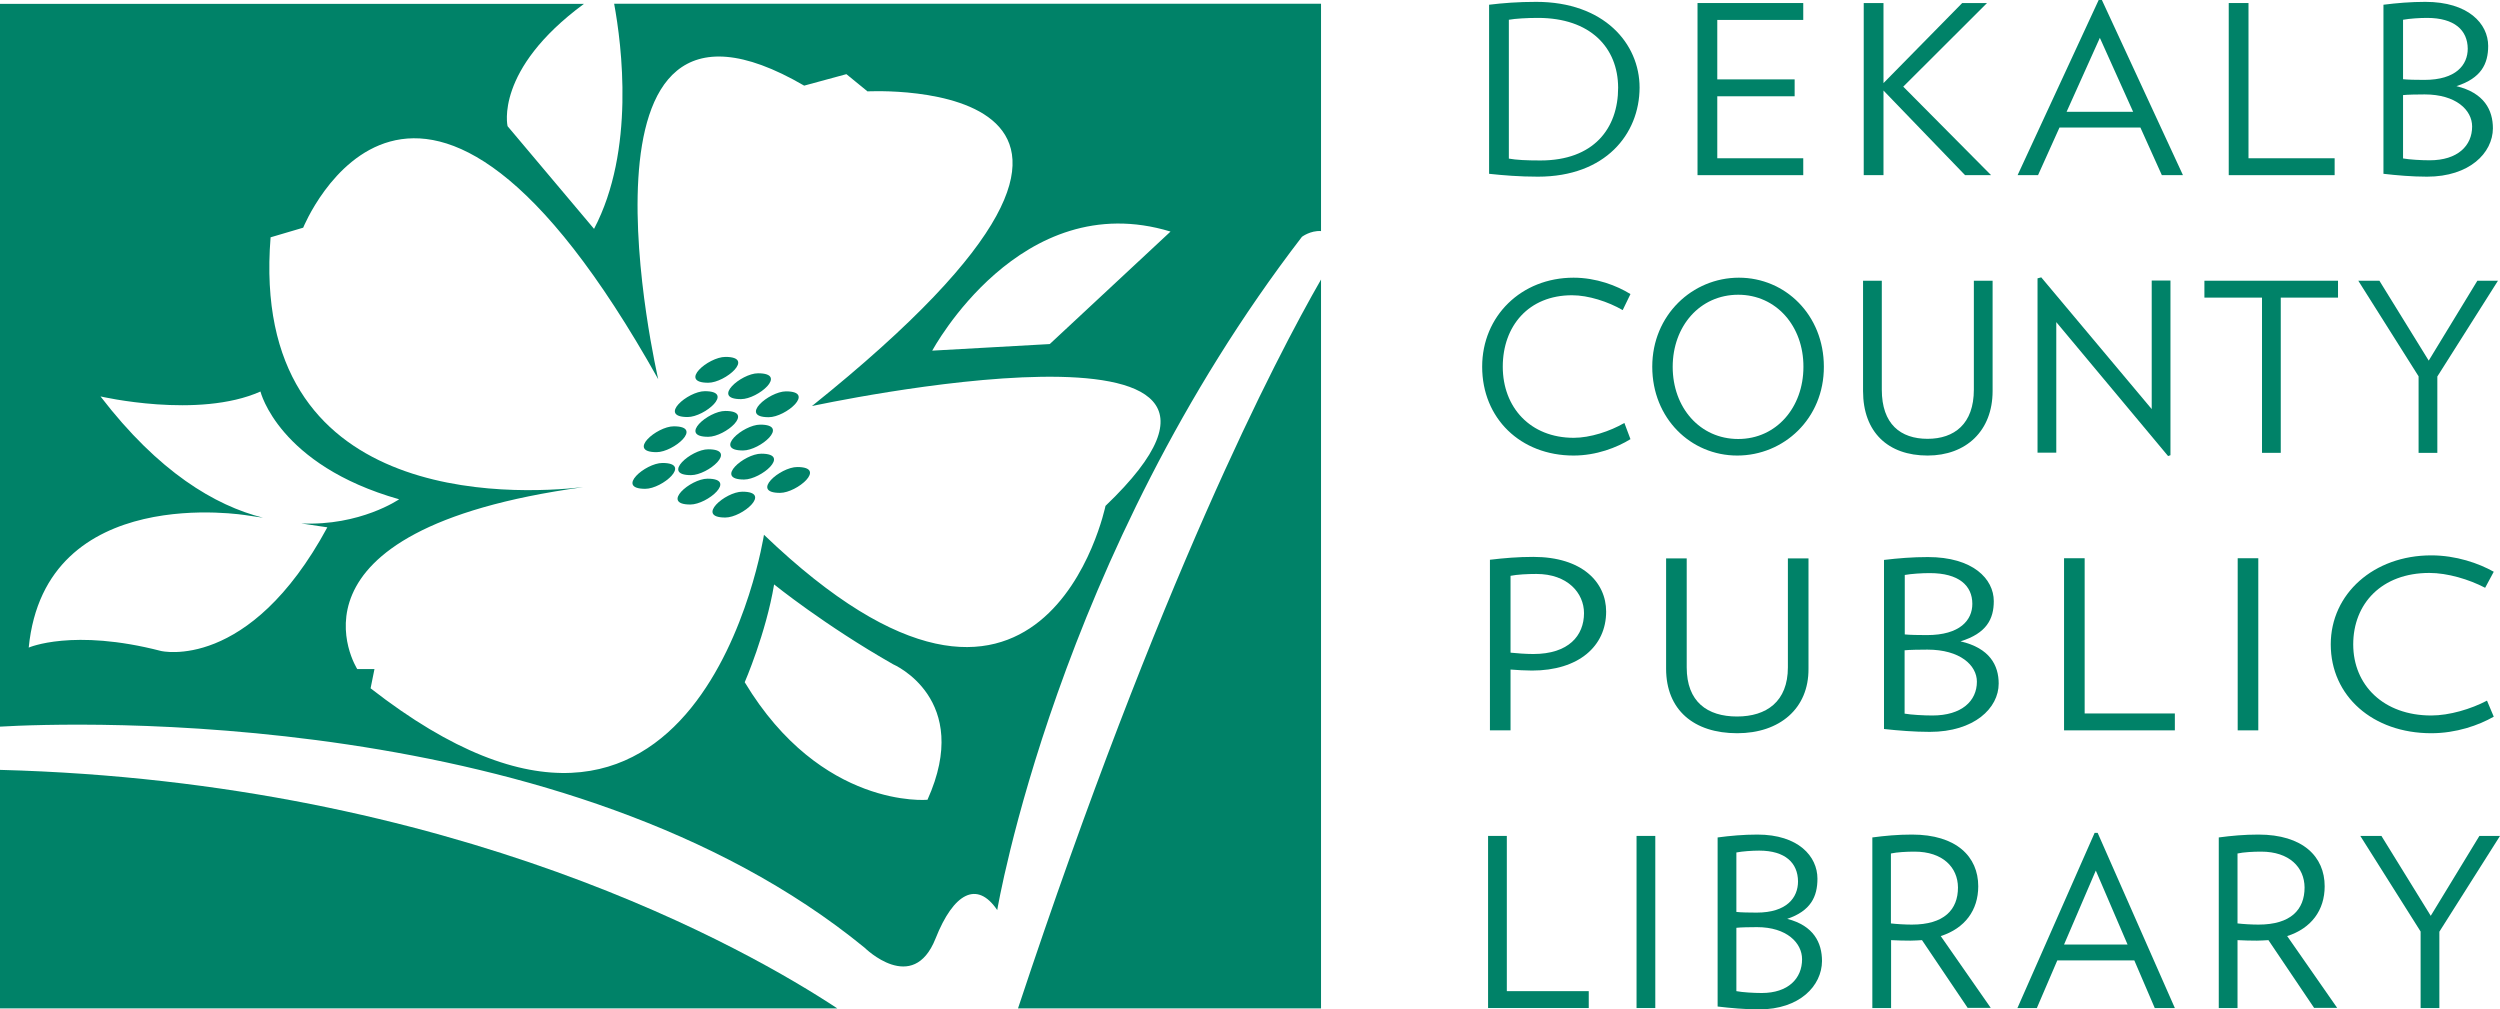 <?xml version="1.0" encoding="utf-8"?>
<!-- Generator: Adobe Illustrator 25.2.1, SVG Export Plug-In . SVG Version: 6.00 Build 0)  -->
<svg version="1.1" id="Layer_1" xmlns="http://www.w3.org/2000/svg" xmlns:xlink="http://www.w3.org/1999/xlink" x="0px" y="0px"
	 viewBox="0 0 148.01 59.76" style="enable-background:new 0 0 148.01 59.76;" xml:space="preserve">
<style type="text/css">
	.st0{fill:#008268;}
</style>
<g>
	<g>
		<path class="st0" d="M91.05,10.46c-1.08,0-2.06-0.08-2.89-0.17V0.28c0.82-0.1,1.71-0.17,2.79-0.17c4.01,0,6.12,2.46,6.12,5.08
			C97.06,7.93,95.06,10.46,91.05,10.46z M91.05,1.06c-0.64,0-1.34,0.04-1.72,0.11v8.22c0.45,0.08,1.02,0.11,1.87,0.11
			c3.15,0,4.6-1.89,4.6-4.31C95.79,2.82,94.16,1.06,91.05,1.06z"/>
		<path class="st0" d="M100.5,10.37V0.18h6.26v1h-5.09V4.7h4.58v1h-4.58v3.67h5.09v1H100.5z"/>
		<path class="st0" d="M116.34,10.37l-4.83-5.01v5.01h-1.17V0.18h1.17v4.74l4.66-4.74h1.47l-4.96,4.95l5.2,5.24H116.34z"/>
		<path class="st0" d="M127.99,10.37l-1.27-2.82h-4.79l-1.27,2.82h-1.21L124.25,0h0.19l4.8,10.37H127.99z M124.32,2.24l-1.97,4.38
			h3.94L124.32,2.24z"/>
		<path class="st0" d="M131.95,10.37V0.18h1.17v9.19h5.1v1H131.95z"/>
		<path class="st0" d="M143.69,10.46c-0.88,0-1.8-0.08-2.58-0.17V0.28c0.79-0.1,1.61-0.17,2.48-0.17c2.54,0,3.72,1.29,3.72,2.61
			c0,1.07-0.42,1.91-1.88,2.38c1.65,0.4,2.16,1.42,2.16,2.5C147.58,9.05,146.21,10.46,143.69,10.46z M143.69,1.06
			c-0.44,0-1.04,0.04-1.42,0.11v3.52c0.26,0.03,0.8,0.04,1.26,0.04c1.88,0,2.57-0.89,2.57-1.85C146.09,1.79,145.32,1.06,143.69,1.06
			z M143.55,5.59c-0.38,0-1.04,0.01-1.28,0.04v3.75c0.38,0.07,1.08,0.11,1.58,0.11c1.65,0,2.51-0.86,2.51-2
			C146.36,6.52,145.41,5.59,143.55,5.59z"/>
		<path class="st0" d="M93.16,26.97c-3.14,0-5.41-2.2-5.41-5.26c0-3,2.32-5.27,5.41-5.27c1.35,0,2.56,0.47,3.37,0.97l-0.46,0.95
			c-0.86-0.5-2.03-0.88-3-0.88c-2.57,0-4.1,1.82-4.1,4.23c0,2.41,1.63,4.21,4.2,4.21c0.97,0,2.14-0.38,3-0.88L96.53,26
			C95.72,26.5,94.51,26.97,93.16,26.97z"/>
		<path class="st0" d="M102.85,26.97c-2.75,0-5.03-2.2-5.03-5.26c0-3.06,2.38-5.27,5.13-5.27c2.75,0,5.03,2.21,5.03,5.27
			C107.99,24.78,105.61,26.97,102.85,26.97z M102.91,17.45c-2.27,0-3.88,1.86-3.88,4.27c0,2.41,1.61,4.27,3.88,4.27
			c2.25,0,3.86-1.86,3.86-4.27C106.78,19.31,105.16,17.45,102.91,17.45z"/>
		<path class="st0" d="M114.12,26.97c-2.34,0-3.82-1.38-3.82-3.82v-6.53h1.11v6.45c0,2.04,1.11,2.91,2.71,2.91
			c1.58,0,2.74-0.88,2.74-2.91v-6.45h1.11v6.53C117.97,25.51,116.4,26.97,114.12,26.97z"/>
		<path class="st0" d="M128.36,27l-6.62-7.93v7.73h-1.11V16.48l0.22-0.06l6.54,7.8v-7.61h1.11v10.34L128.36,27z"/>
		<path class="st0" d="M135.03,17.62v9.19h-1.11v-9.19h-3.41v-1h7.91v1H135.03z"/>
		<path class="st0" d="M144.3,22.29v4.52h-1.11v-4.53l-3.57-5.66h1.25l2.92,4.73l2.88-4.73h1.22L144.3,22.29z"/>
		<path class="st0" d="M90.7,39.7c-0.38,0-0.89-0.03-1.27-0.06v3.6h-1.22v-10.1c0.83-0.1,1.65-0.17,2.57-0.17
			c2.89,0,4.31,1.5,4.31,3.24C95.09,38.26,93.46,39.7,90.7,39.7z M90.96,33.98c-0.52,0-1.13,0.03-1.53,0.11v4.55
			c0.38,0.04,0.92,0.08,1.35,0.08c2.1,0,3-1.1,3-2.42C93.78,35.11,92.81,33.98,90.96,33.98z"/>
		<path class="st0" d="M102.85,43.41c-2.57,0-4.21-1.38-4.21-3.82v-6.53h1.22v6.45c0,2.04,1.22,2.91,2.98,2.91
			c1.74,0,3.01-0.88,3.01-2.91v-6.45h1.22v6.53C107.09,41.95,105.36,43.41,102.85,43.41z"/>
		<path class="st0" d="M114.25,43.33c-0.92,0-1.88-0.08-2.71-0.17V33.15c0.83-0.1,1.68-0.17,2.6-0.17c2.66,0,3.9,1.29,3.9,2.61
			c0,1.07-0.44,1.91-1.97,2.38c1.73,0.4,2.26,1.42,2.26,2.5C118.33,41.92,116.89,43.33,114.25,43.33z M114.25,33.93
			c-0.46,0-1.09,0.04-1.48,0.11v3.52c0.28,0.03,0.84,0.04,1.31,0.04c1.97,0,2.69-0.89,2.69-1.85
			C116.77,34.66,115.96,33.93,114.25,33.93z M114.11,38.46c-0.4,0-1.09,0.01-1.35,0.04v3.75c0.4,0.07,1.13,0.11,1.65,0.11
			c1.73,0,2.63-0.86,2.63-2C117.04,39.39,116.05,38.46,114.11,38.46z"/>
		<path class="st0" d="M122.2,43.24V33.05h1.22v9.19h5.34v1H122.2z"/>
		<path class="st0" d="M132.48,43.24V33.05h1.22v10.19H132.48z"/>
		<path class="st0" d="M143.94,43.41c-3.46,0-5.95-2.2-5.95-5.26c0-3,2.55-5.27,5.95-5.27c1.48,0,2.81,0.47,3.7,0.97l-0.51,0.95
			c-0.95-0.5-2.23-0.88-3.3-0.88c-2.83,0-4.51,1.82-4.51,4.23c0,2.41,1.79,4.21,4.62,4.21c1.07,0,2.35-0.38,3.3-0.88l0.4,0.95
			C146.75,42.94,145.42,43.41,143.94,43.41z"/>
		<path class="st0" d="M88.1,59.68V49.49h1.11v9.19h4.85v1H88.1z"/>
		<path class="st0" d="M96.89,59.68V49.49H98v10.19H96.89z"/>
		<path class="st0" d="M104.15,59.76c-0.83,0-1.71-0.08-2.46-0.17V49.58c0.75-0.1,1.53-0.17,2.36-0.17c2.42,0,3.55,1.29,3.55,2.61
			c0,1.07-0.4,1.91-1.79,2.38c1.57,0.4,2.06,1.42,2.06,2.5C107.86,58.36,106.55,59.76,104.15,59.76z M104.15,50.36
			c-0.42,0-0.99,0.04-1.35,0.11v3.52c0.25,0.03,0.77,0.04,1.2,0.04c1.79,0,2.45-0.89,2.45-1.85
			C106.44,51.1,105.71,50.36,104.15,50.36z M104.02,54.89c-0.36,0-0.99,0.01-1.22,0.04v3.75c0.36,0.07,1.03,0.11,1.5,0.11
			c1.57,0,2.39-0.86,2.39-2C106.69,55.83,105.79,54.89,104.02,54.89z"/>
		<path class="st0" d="M116.5,59.68l-2.71-4.02c-0.22,0.01-0.44,0.03-0.68,0.03c-0.33,0-0.82-0.01-1.15-0.03v4.02h-1.11v-10.1
			c0.75-0.1,1.5-0.17,2.35-0.17c2.63,0,3.92,1.31,3.92,3.06c0,1.42-0.79,2.49-2.22,2.95l2.96,4.25H116.5z M113.35,50.42
			c-0.47,0-1.04,0.03-1.4,0.11v4.14c0.33,0.04,0.85,0.07,1.24,0.07c1.91,0,2.73-0.88,2.73-2.2
			C115.91,51.35,115.02,50.42,113.35,50.42z"/>
		<path class="st0" d="M127.57,59.68l-1.21-2.82h-4.56l-1.21,2.82h-1.15l4.57-10.37h0.18l4.57,10.37H127.57z M124.08,51.54
			l-1.88,4.38h3.76L124.08,51.54z"/>
		<path class="st0" d="M137.01,59.68l-2.71-4.02c-0.22,0.01-0.44,0.03-0.68,0.03c-0.33,0-0.82-0.01-1.15-0.03v4.02h-1.11v-10.1
			c0.75-0.1,1.5-0.17,2.35-0.17c2.63,0,3.92,1.31,3.92,3.06c0,1.42-0.79,2.49-2.22,2.95l2.96,4.25H137.01z M133.87,50.42
			c-0.47,0-1.04,0.03-1.4,0.11v4.14c0.33,0.04,0.85,0.07,1.24,0.07c1.91,0,2.73-0.88,2.73-2.2
			C136.43,51.35,135.54,50.42,133.87,50.42z"/>
		<path class="st0" d="M144.42,55.16v4.52h-1.11v-4.53l-3.57-5.66h1.25l2.92,4.73l2.88-4.73h1.22L144.42,55.16z"/>
	</g>
	<g>
		<g>
			<path class="st0" d="M51.19,56.11c0,0,2.86,2.83,4.2-0.55c1.07-2.7,2.46-3.44,3.65-1.68c0,0,3.51-20.96,18.04-39.86
				c0,0,0.5-0.38,1.13-0.34V0.22H36.36c0.45,2.45,1.25,8.69-1.19,13.33l-5.12-6.08c0,0-0.79-3.33,4.52-7.24H0v42.79
				C4.23,42.77,33.62,41.73,51.19,56.11z M54.91,47.35c0,0-6.28,0.58-10.82-6.96c0,0,1.26-2.9,1.74-5.79c0,0,2.99,2.42,7.05,4.73
				C52.88,39.33,57.61,41.36,54.91,47.35z M69.3,13.71l-7.15,6.66l-6.96,0.39C55.2,20.76,60.41,11,69.3,13.71z M16.02,14.05
				l1.93-0.57c0,0,6.71-16.59,21.02,8.97c0,0-6.02-25.91,8.64-17.38l2.5-0.68l1.25,1.02c0,0,21.36-1.14-3.29,18.63
				c0,0,30.45-6.59,17.38,5.91c0,0-3.64,17.61-20.22,1.71c0,0-3.75,24.32-23.29,9.09l0.23-1.14h-1.02c0,0-5.24-8.21,13.38-10.77
				C30.31,29.32,14.74,29.98,16.02,14.05z M1.7,38.34c0.97-9.85,12.91-7.83,12.91-7.83l0.96,0.14c-2.84-0.72-6.18-2.7-9.62-7.18
				c0,0,5.79,1.35,9.47-0.29c0,0,1.06,4.35,8.21,6.38c0,0-2.3,1.59-5.8,1.43l1.55,0.23c-4.64,8.58-9.85,7.32-9.85,7.32
				C4.31,37.19,1.7,38.34,1.7,38.34z"/>
			<path class="st0" d="M0,59.7h49.57C44.36,56.26,26.98,46.29,0,45.58V59.7z"/>
			<path class="st0" d="M78.21,16.55c-2.7,4.7-9.53,17.8-17.94,43.15h17.94V16.55z"/>
			<path class="st0" d="M38.87,26.77c1.01,0,2.8-1.53,1.02-1.53C38.88,25.24,37.09,26.77,38.87,26.77z"/>
			<path class="st0" d="M43.99,26.67c1.01,0,2.79-1.53,1.02-1.53C44,25.14,42.21,26.67,43.99,26.67z"/>
			<path class="st0" d="M42.94,24.33c-1.01,0-2.79,1.53-1.01,1.53C42.94,25.86,44.72,24.33,42.94,24.33z"/>
			<path class="st0" d="M45.07,26.86c-1.01,0-2.8,1.53-1.02,1.53C45.06,28.39,46.85,26.86,45.07,26.86z"/>
			<path class="st0" d="M40.71,24.69c1.01,0,2.8-1.53,1.02-1.53C40.72,23.16,38.93,24.69,40.71,24.69z"/>
			<path class="st0" d="M43.87,23.63c1.01,0,2.8-1.53,1.01-1.53C43.88,22.1,42.09,23.63,43.87,23.63z"/>
			<path class="st0" d="M40.91,28.13c1.01,0,2.8-1.53,1.02-1.53C40.92,26.6,39.13,28.13,40.91,28.13z"/>
			<path class="st0" d="M41.89,28.34c-1.01,0-2.8,1.53-1.02,1.53C41.88,29.87,43.67,28.34,41.89,28.34z"/>
			<path class="st0" d="M38.2,28.94c1.01,0,2.79-1.53,1.02-1.53C38.21,27.41,36.42,28.94,38.2,28.94z"/>
			<path class="st0" d="M45.51,24.7c1.01,0,2.8-1.53,1.02-1.53C45.52,23.18,43.73,24.7,45.51,24.7z"/>
			<path class="st0" d="M43.95,29.11c-1.01,0-2.79,1.53-1.01,1.53C43.95,30.64,45.73,29.11,43.95,29.11z"/>
			<path class="st0" d="M41.93,22.66c1.01,0,2.8-1.53,1.02-1.53C41.93,21.13,40.14,22.66,41.93,22.66z"/>
			<path class="st0" d="M46.18,29.18c1.01,0,2.8-1.53,1.02-1.53C46.19,27.65,44.4,29.18,46.18,29.18z"/>
		</g>
	</g>
</g>
</svg>

